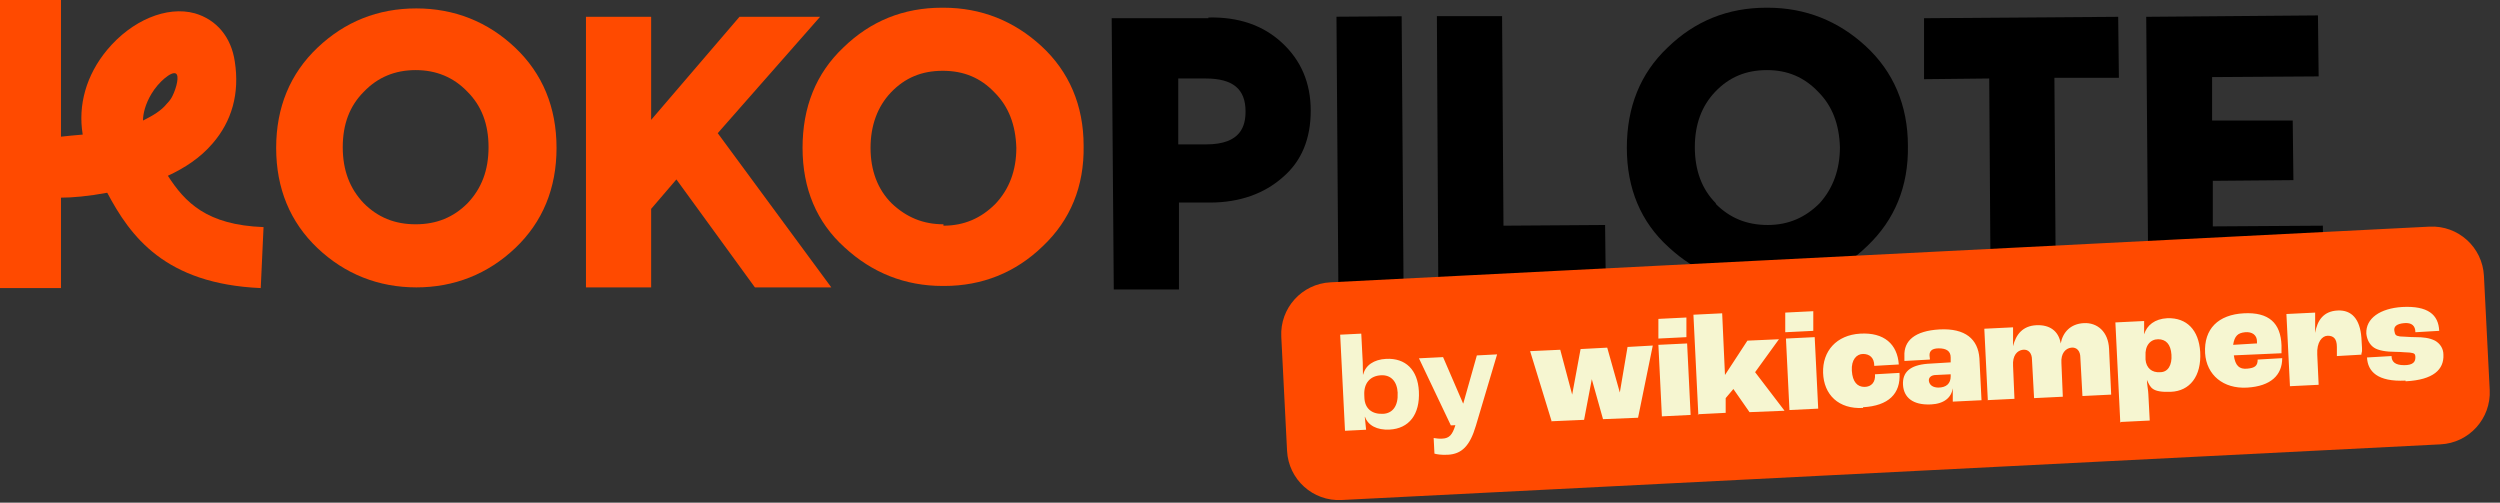 <svg width="189" height="38" viewBox="0 0 189 38" fill="none" xmlns="http://www.w3.org/2000/svg">
<rect x="0" y="0" width="189" height="38" fill="#333333" stroke="none"/>
<path d="M31.476 0.636C28.561 0.636 26.071 1.642 24.004 3.603C21.938 5.564 20.878 8.107 20.878 11.181C20.878 14.254 21.938 16.797 24.004 18.758C26.071 20.719 28.614 21.726 31.476 21.726C34.337 21.726 36.881 20.719 38.947 18.758C41.014 16.797 42.074 14.254 42.074 11.181C42.074 8.107 41.014 5.564 38.947 3.603C36.881 1.642 34.337 0.636 31.476 0.636ZM35.344 15.367C34.284 16.427 33.013 16.956 31.423 16.956C29.833 16.956 28.561 16.427 27.502 15.367C26.442 14.254 25.912 12.876 25.912 11.127C25.912 9.379 26.442 8.001 27.502 6.941C28.561 5.829 29.886 5.299 31.423 5.299C32.96 5.299 34.284 5.829 35.344 6.941C36.404 8.001 36.934 9.379 36.934 11.127C36.934 12.876 36.404 14.254 35.344 15.367Z" fill="#FF4A00"/>
<path d="M61.998 1.271H55.904L49.227 9.061V1.271H44.299V21.725H49.227V15.79L51.135 13.565L57.07 21.725H62.846L54.261 10.068L61.998 1.271Z" fill="#FF4A00"/>
<path d="M12.665 13.3C13.936 12.717 15.155 11.923 16.056 10.863C17.54 9.167 18.122 7.048 17.752 4.663C17.487 2.808 16.374 1.484 14.731 1.007C12.612 0.424 9.962 1.537 8.107 3.762C6.518 5.67 5.882 7.948 6.253 10.174C5.617 10.227 5.087 10.28 4.61 10.333V0H0V21.779H4.61V14.943C5.458 14.943 6.677 14.837 8.107 14.572C9.856 17.858 12.453 21.461 19.712 21.779L19.924 17.169C15.632 17.01 13.989 15.314 12.665 13.247V13.3ZM10.81 9.114C10.81 8.637 10.969 7.895 11.446 7.101C11.976 6.2 12.982 5.352 13.3 5.564C13.565 5.723 13.353 6.624 13.036 7.26C12.982 7.366 12.877 7.578 12.612 7.842C12.188 8.372 11.552 8.743 10.81 9.114Z" fill="#FF4A00"/>
<path d="M71.324 0.583H71.218C68.304 0.583 65.813 1.589 63.747 3.603C61.68 5.564 60.673 8.107 60.673 11.181C60.673 14.254 61.733 16.797 63.853 18.705C65.919 20.613 68.41 21.619 71.271 21.619C74.133 21.619 71.324 21.619 71.377 21.619C74.239 21.619 76.782 20.613 78.849 18.599C80.915 16.638 81.975 14.095 81.922 11.021C81.922 7.948 80.809 5.405 78.743 3.497C76.676 1.589 74.186 0.583 71.324 0.583ZM71.324 16.956C69.787 16.956 68.516 16.426 67.403 15.367C66.343 14.307 65.813 12.876 65.813 11.181C65.813 9.485 66.343 8.054 67.35 6.994C68.41 5.881 69.681 5.352 71.271 5.352C72.861 5.352 74.133 5.881 75.192 6.994C76.252 8.054 76.782 9.432 76.835 11.181C76.835 12.876 76.305 14.307 75.245 15.42C74.186 16.479 72.914 17.062 71.324 17.062V16.956Z" fill="#FF4A00"/>
<path d="M91.354 1.377H84.042L84.201 21.884H89.129V15.314H91.46C93.739 15.314 95.594 14.625 96.971 13.406C98.402 12.187 99.091 10.492 99.091 8.372C99.091 6.252 98.349 4.557 96.918 3.232C95.487 1.907 93.633 1.271 91.354 1.324V1.377ZM89.076 10.915V5.934H91.142C93.209 5.934 94.163 6.729 94.163 8.425C94.163 9.485 93.845 10.915 91.195 10.915H89.076Z" fill="black"/>
<path d="M105.965 1.23L101.037 1.264L101.18 21.718L106.108 21.683L105.965 1.23Z" fill="black"/>
<path d="M113.663 17.062L113.557 1.219H108.629L108.735 21.726L121.399 21.62L121.346 17.009L113.663 17.062Z" fill="black"/>
<path d="M133.64 0.583H133.534C130.62 0.583 128.129 1.589 126.062 3.603C123.996 5.564 122.989 8.107 122.989 11.181C122.989 14.254 124.049 16.797 126.168 18.705C128.235 20.613 130.726 21.619 133.587 21.619H133.693C136.554 21.619 139.098 20.613 141.164 18.599C143.231 16.638 144.291 14.095 144.238 11.021C144.238 7.948 143.125 5.405 141.058 3.497C138.992 1.589 136.501 0.583 133.64 0.583ZM129.719 15.367C128.659 14.307 128.129 12.876 128.129 11.127C128.129 9.379 128.659 8.001 129.666 6.941C130.725 5.829 131.997 5.299 133.587 5.299C135.124 5.299 136.395 5.829 137.455 6.941C138.515 8.001 139.045 9.379 139.098 11.127C139.098 12.823 138.568 14.254 137.561 15.367C136.501 16.426 135.23 17.009 133.64 17.009C132.05 17.009 130.778 16.479 129.719 15.42V15.367Z" fill="black"/>
<path d="M160.135 1.271L145.457 1.377V5.987L150.385 5.934L150.491 21.831L155.419 21.778L155.313 5.881H160.188L160.135 1.271Z" fill="black"/>
<path d="M175.608 17.062L167.288 17.115V13.671L173.382 13.618L173.329 9.114H167.235V5.829L175.29 5.776L175.237 1.165L162.254 1.271L162.413 21.726L175.661 21.619L175.608 17.062Z" fill="black"/>
<path d="M183.67 17.134L100.583 21.343C98.42 21.452 96.755 23.295 96.865 25.457L97.302 34.084C97.412 36.247 99.254 37.911 101.417 37.801L184.504 33.593C186.667 33.483 188.331 31.641 188.222 29.478L187.785 20.852C187.675 18.689 185.833 17.024 183.67 17.134Z" fill="#FF4A00"/>
<path d="M117.319 31.899L115.677 26.547L117.955 26.442L118.856 29.833L119.492 26.389L121.506 26.282L122.459 29.674L123.042 26.23L124.95 26.123L123.837 31.581L121.188 31.688L120.34 28.667L119.757 31.74L117.319 31.846V31.899ZM125.374 25.594V24.11C125.321 24.11 127.493 24.004 127.493 24.004V25.488C127.546 25.488 125.374 25.594 125.374 25.594ZM125.639 31.476L125.374 26.07L127.546 25.965L127.811 31.369L125.639 31.476ZM128.394 31.369L128.023 23.792L130.196 23.686L130.408 28.349L132.104 25.753L134.488 25.647L132.686 28.137L134.912 31.052L132.263 31.158L131.044 29.409L130.461 30.098V31.21C130.514 31.21 128.341 31.317 128.341 31.317L128.394 31.369ZM134.965 25.117V23.633C134.912 23.633 137.085 23.527 137.085 23.527V25.011C137.138 25.011 134.965 25.117 134.965 25.117ZM135.283 30.999L135.018 25.594L137.191 25.488L137.456 30.893L135.283 30.999ZM140.847 30.84C138.992 30.946 137.879 29.833 137.826 28.19C137.773 26.547 138.833 25.329 140.635 25.223C142.437 25.117 143.443 26.018 143.549 27.554L141.695 27.66C141.695 27.024 141.324 26.759 140.847 26.759C140.37 26.759 139.946 27.183 139.999 28.031C140.052 28.879 140.423 29.25 140.953 29.25C141.483 29.25 141.801 28.879 141.748 28.296L143.602 28.19C143.708 29.78 142.755 30.681 140.847 30.787V30.84ZM145.934 30.575C144.609 30.628 143.92 30.045 143.867 29.091C143.814 28.137 144.397 27.607 145.722 27.501L147.471 27.395V27.024C147.471 26.547 147.153 26.335 146.57 26.335C145.987 26.335 145.828 26.6 145.881 26.971C145.934 27.342 145.881 27.077 145.881 27.183L143.973 27.289V26.918C143.92 25.753 144.768 25.011 146.623 24.905C148.583 24.799 149.537 25.647 149.643 27.077L149.802 30.257L147.63 30.363V29.356C147.524 30.045 146.994 30.522 145.987 30.575H145.934ZM146.517 29.303C147.153 29.303 147.471 28.985 147.471 28.455V28.296L146.358 28.349C145.987 28.349 145.775 28.561 145.828 28.826C145.881 29.091 146.093 29.303 146.57 29.303H146.517ZM150.279 30.257L150.014 24.852L152.187 24.746V26.177C152.399 25.276 152.929 24.64 153.935 24.587C154.942 24.534 155.631 25.011 155.79 25.965C155.949 25.117 156.532 24.481 157.539 24.428C158.545 24.375 159.393 25.064 159.446 26.389L159.605 29.833L157.433 29.939L157.274 27.024C157.274 26.547 157.009 26.23 156.585 26.282C156.161 26.335 155.79 26.706 155.843 27.448L155.949 29.992L153.776 30.098L153.617 27.183C153.617 26.706 153.352 26.389 152.929 26.442C152.505 26.494 152.134 26.865 152.187 27.66L152.293 30.151L150.12 30.257H150.279ZM160.294 31.952L159.923 24.375L162.096 24.269V25.276C162.308 24.587 162.891 24.11 163.844 24.057C165.328 24.004 166.229 24.958 166.335 26.6C166.441 28.455 165.54 29.568 164.109 29.621C162.679 29.674 162.573 29.303 162.308 28.72C162.308 29.038 162.414 29.568 162.414 29.78L162.52 31.793L160.347 31.899L160.294 31.952ZM163.315 28.137C163.897 28.137 164.215 27.607 164.162 26.812C164.109 26.017 163.738 25.647 163.156 25.647C162.573 25.647 162.149 26.123 162.202 26.918V27.183C162.255 27.819 162.679 28.19 163.315 28.137ZM172.482 26.23V26.706L168.878 26.865C168.984 27.66 169.302 27.925 169.885 27.872C170.468 27.819 170.68 27.66 170.68 27.183L172.535 27.077C172.535 28.349 171.687 29.197 169.885 29.303C168.084 29.409 166.812 28.349 166.706 26.706C166.6 24.852 167.713 23.792 169.62 23.686C171.528 23.58 172.429 24.428 172.482 26.123V26.23ZM170.627 25.965V25.806C170.627 25.329 170.256 25.064 169.726 25.117C169.196 25.17 168.931 25.382 168.825 26.07L170.574 25.965H170.627ZM173.118 29.144L172.853 23.739L175.025 23.633V25.17C175.184 24.216 175.661 23.527 176.721 23.474C177.781 23.421 178.417 24.11 178.523 25.541C178.629 26.971 178.523 26.494 178.523 26.812L176.668 26.918V26.23C176.668 25.594 176.403 25.382 175.979 25.382C175.555 25.382 175.131 25.859 175.184 26.812L175.29 29.091L173.118 29.197V29.144ZM181.861 28.773C179.741 28.879 178.999 28.084 178.946 27.024L180.801 26.918C180.801 27.342 181.066 27.607 181.755 27.607C182.444 27.607 182.603 27.342 182.603 27.024C182.603 26.706 182.497 26.706 182.179 26.653C181.914 26.653 181.543 26.6 181.119 26.6C180.377 26.6 179.794 26.494 179.476 26.282C179.158 26.07 178.946 25.7 178.894 25.223C178.841 24.057 179.953 23.315 181.596 23.209C183.557 23.103 184.351 23.792 184.404 25.011L182.603 25.117C182.603 24.64 182.338 24.375 181.755 24.428C181.172 24.481 180.96 24.693 181.013 25.011C181.066 25.329 181.119 25.382 181.437 25.435C181.702 25.435 182.126 25.488 182.603 25.488C183.186 25.488 183.663 25.541 184.086 25.753C184.457 25.965 184.722 26.335 184.722 26.812C184.775 27.925 183.981 28.72 181.861 28.826V28.773Z" fill="#F6F6D1"/>
<path d="M103.187 31.513H103.177C103.203 31.815 103.246 32.233 103.277 32.488L101.682 32.567L101.317 25.302L102.912 25.223L103.023 27.39C103.034 27.634 103.034 28.063 103.039 28.312H103.06C103.224 27.618 103.866 27.178 104.788 27.13C106.266 27.056 107.183 27.962 107.267 29.578C107.358 31.327 106.526 32.403 105.047 32.477C104.104 32.525 103.415 32.159 103.193 31.507L103.187 31.513ZM105.667 29.716C105.625 28.837 105.158 28.333 104.411 28.37C103.574 28.413 103.097 28.974 103.14 29.865L103.15 30.103C103.193 30.887 103.717 31.327 104.565 31.285C105.296 31.248 105.71 30.67 105.662 29.716H105.667Z" fill="#F6F6D1"/>
<path d="M108.444 34.294L108.385 33.113C108.544 33.144 108.788 33.176 109.048 33.16C109.572 33.134 109.8 32.869 110.028 32.143L109.684 32.159L107.273 27.088L109.096 26.998L110.606 30.495H110.627L111.65 26.87L113.181 26.791L111.575 32.191C111.125 33.706 110.516 34.326 109.451 34.379C108.926 34.406 108.587 34.337 108.449 34.294H108.444Z" fill="#F6F6D1"/>
</svg>
